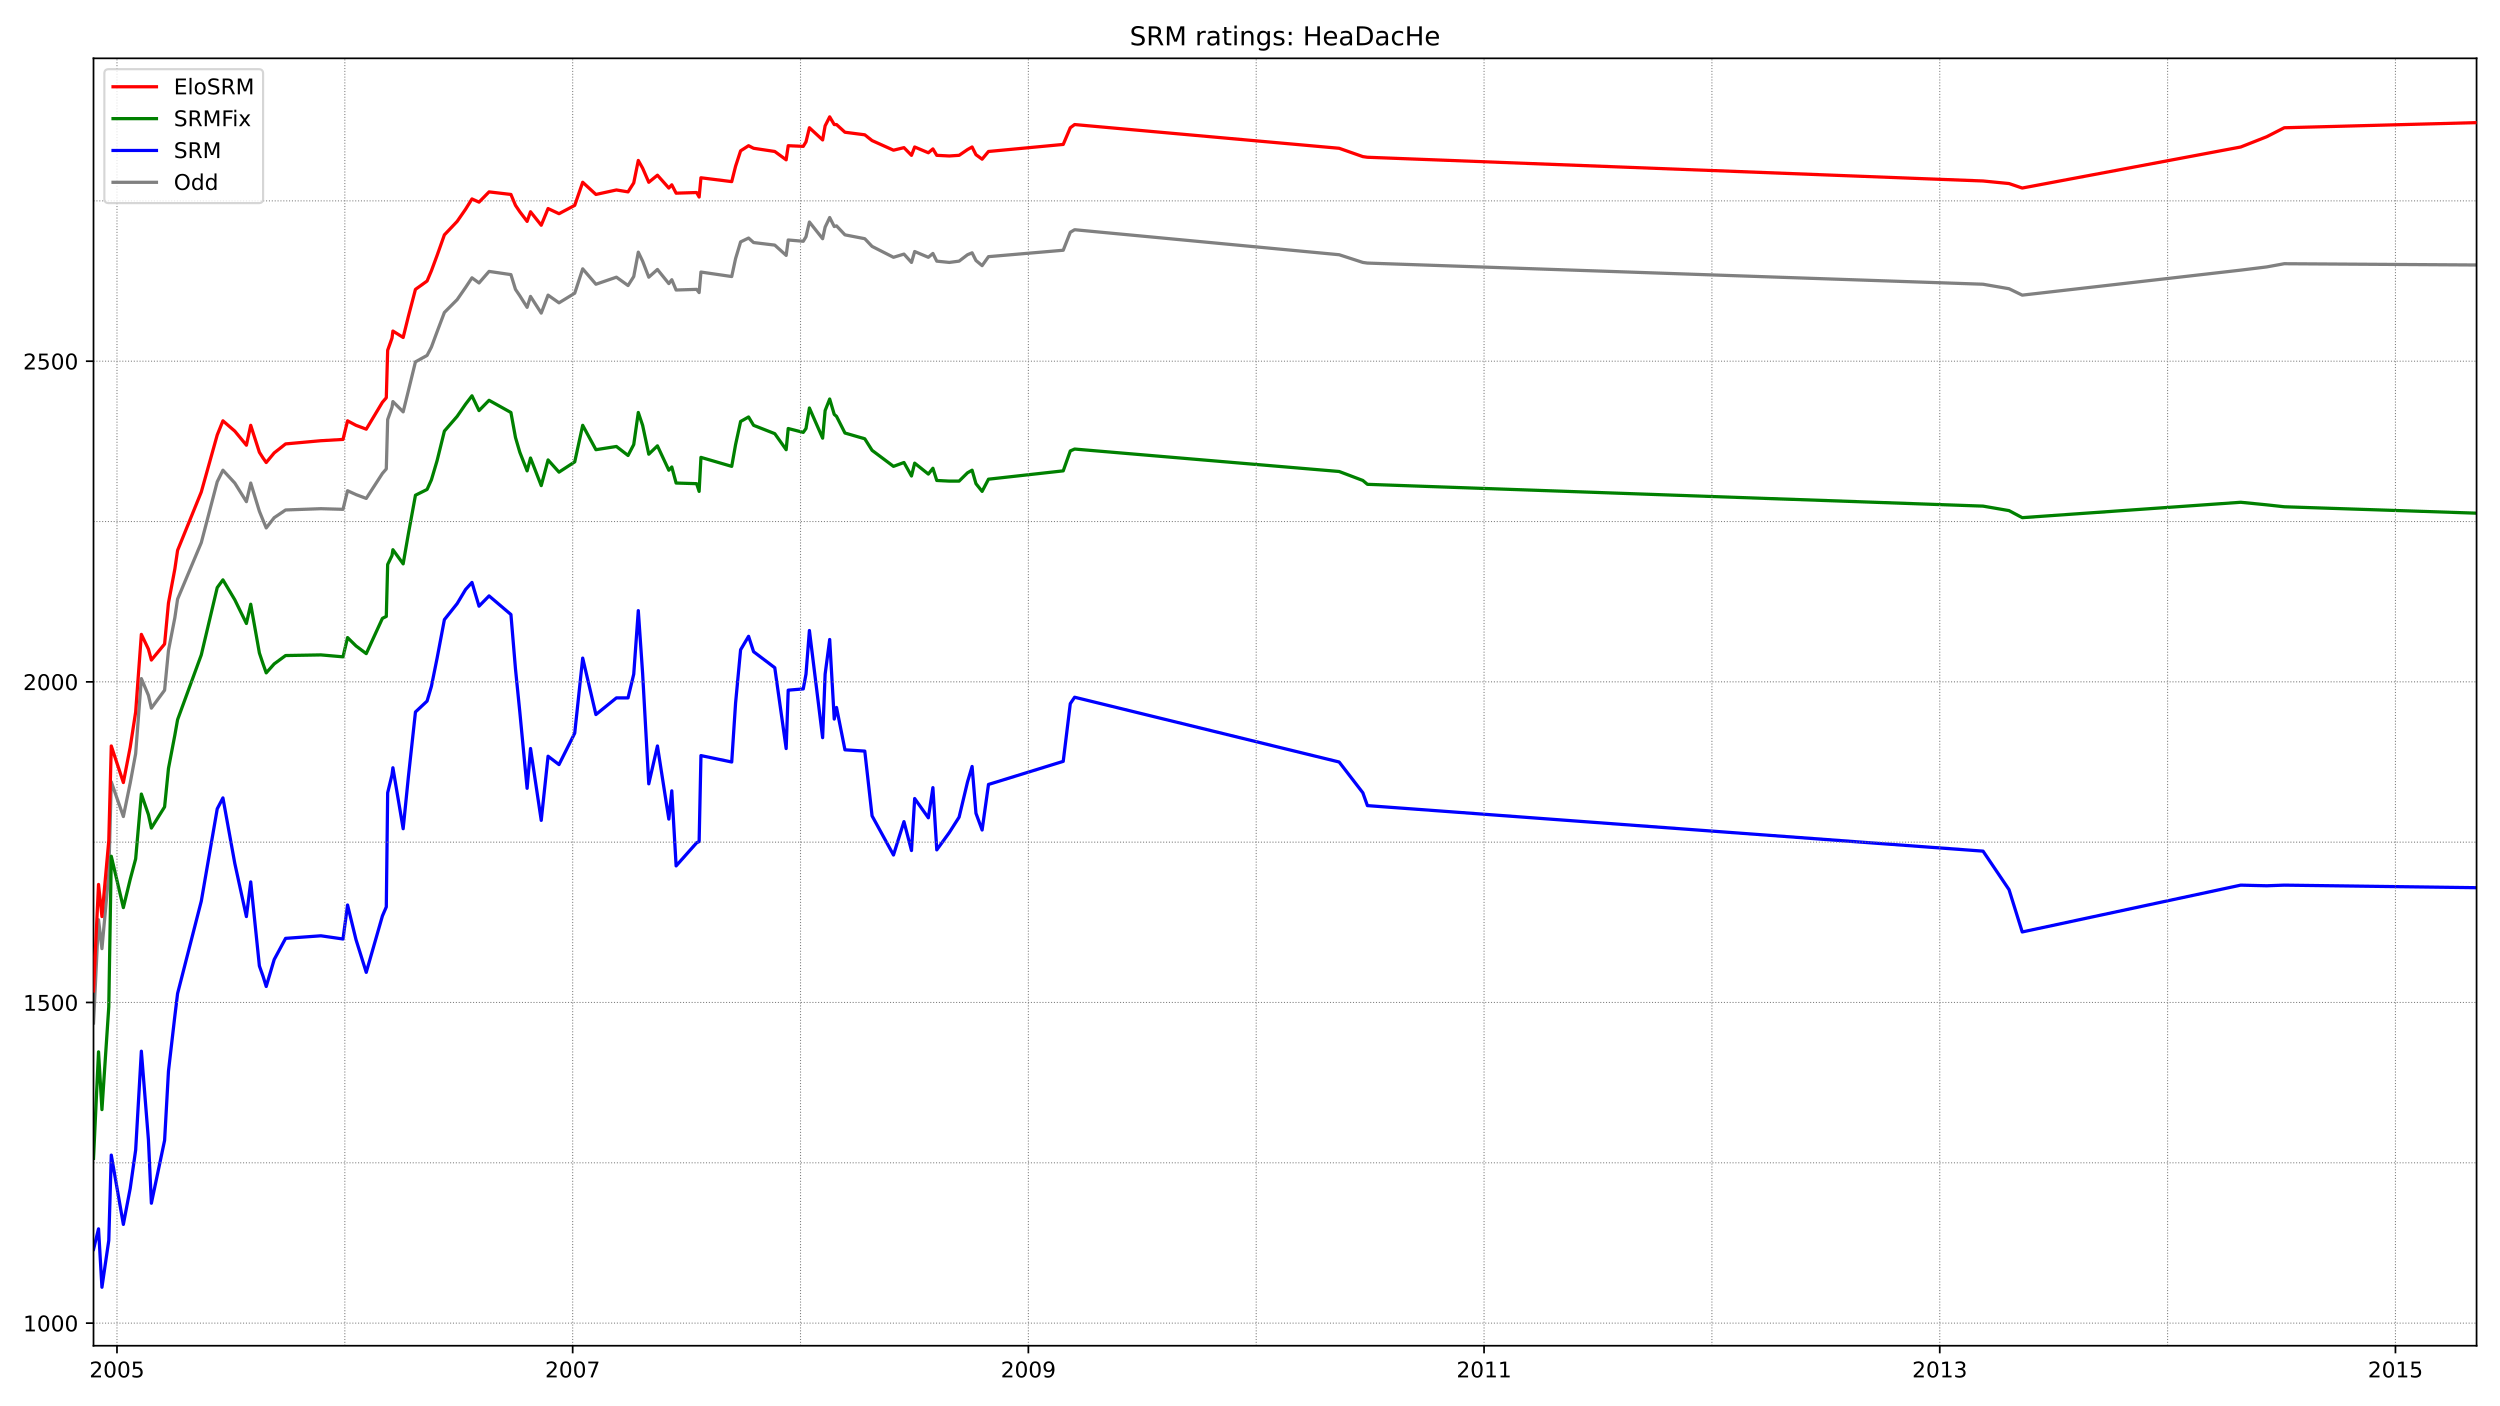 <?xml version="1.0" encoding="utf-8" standalone="no"?>
<!DOCTYPE svg PUBLIC "-//W3C//DTD SVG 1.1//EN"
  "http://www.w3.org/Graphics/SVG/1.1/DTD/svg11.dtd">
<!-- Created with matplotlib (https://matplotlib.org/) -->
<svg height="648pt" version="1.1" viewBox="0 0 1152 648" width="1152pt" xmlns="http://www.w3.org/2000/svg" xmlns:xlink="http://www.w3.org/1999/xlink">
 <defs>
  <style type="text/css">*{stroke-linecap:butt;stroke-linejoin:round;}</style>
 </defs>
 <g id="figure_1">
  <g id="patch_1">
   <path d="M 0 648 
L 1152 648 
L 1152 0 
L 0 0 
z
" style="fill:#ffffff;"/>
  </g>
  <g id="axes_1">
   <g id="patch_2">
    <path d="M 43.09 620.12 
L 1141.2 620.12 
L 1141.2 26.88 
L 43.09 26.88 
z
" style="fill:#ffffff;"/>
   </g>
   <g id="line2d_1">
    <path clip-path="url(#p3ab8e3823b)" d="M 43.09 471.404 
L 45.4 423.826 
L 46.975 437.124 
L 50.124 402.549 
L 51.279 360.291 
L 56.844 376.249 
L 59.994 360.882 
L 62.513 347.289 
L 65.138 312.714 
L 68.393 320.397 
L 69.758 326.307 
L 75.847 318.033 
L 77.632 299.711 
L 80.572 284.64 
L 81.832 276.07 
L 92.751 250.065 
L 100.101 221.992 
L 102.725 216.672 
L 108.185 222.583 
L 113.54 231.153 
L 115.534 222.583 
L 119.524 235.585 
L 121.204 239.722 
L 122.674 243.269 
L 126.349 238.54 
L 131.598 234.994 
L 147.872 234.403 
L 158.056 234.699 
L 160.156 226.129 
L 164.041 227.902 
L 168.765 229.675 
L 176.22 218.15 
L 178.005 216.081 
L 178.635 193.327 
L 180.629 187.712 
L 181.049 185.053 
L 185.774 189.781 
L 188.189 180.029 
L 191.444 166.731 
L 196.798 163.776 
L 198.793 159.934 
L 201.418 152.842 
L 204.777 143.977 
L 210.657 138.066 
L 214.542 132.452 
L 217.482 128.019 
L 220.736 130.383 
L 225.356 125.064 
L 235.435 126.541 
L 237.535 133.338 
L 239.53 136.293 
L 242.89 141.612 
L 244.464 136.589 
L 249.399 144.272 
L 252.549 135.998 
L 257.588 139.544 
L 264.833 135.111 
L 268.508 123.882 
L 274.597 130.974 
L 284.046 127.723 
L 289.401 131.565 
L 292.026 127.428 
L 294.126 116.198 
L 296.12 120.336 
L 298.955 127.723 
L 302.945 124.177 
L 308.194 130.679 
L 309.559 128.905 
L 311.554 133.634 
L 321.003 133.338 
L 322.158 134.816 
L 322.998 125.359 
L 337.172 127.428 
L 338.957 119.154 
L 341.267 111.47 
L 344.942 109.697 
L 347.251 111.766 
L 357.016 112.948 
L 362.265 117.676 
L 363.21 110.584 
L 370.14 111.175 
L 371.4 109.106 
L 372.974 102.309 
L 379.064 109.993 
L 380.219 104.673 
L 382.319 100.241 
L 384.419 104.378 
L 385.468 104.082 
L 389.353 108.22 
L 398.487 109.993 
L 401.847 113.539 
L 411.716 118.563 
L 416.546 117.085 
L 420.011 120.927 
L 421.481 115.903 
L 427.78 118.563 
L 429.88 116.789 
L 431.665 120.336 
L 437.439 120.927 
L 441.954 120.336 
L 445.839 117.38 
L 447.939 116.494 
L 449.724 120.04 
L 452.558 122.404 
L 455.498 118.267 
L 489.935 115.312 
L 493.19 107.038 
L 495.185 105.856 
L 617.081 117.38 
L 628 120.927 
L 630.1 121.222 
L 913.788 130.974 
L 925.757 133.043 
L 931.846 135.998 
L 1032.533 124.473 
L 1044.502 122.995 
L 1052.587 121.518 
L 1141.2 122.109 
" style="fill:none;stroke:#808080;stroke-linecap:square;stroke-width:1.5;"/>
   </g>
   <g id="line2d_2">
    <path clip-path="url(#p3ab8e3823b)" d="M 43.09 575.719 
L 45.4 566.263 
L 46.975 593.155 
L 50.124 571.582 
L 51.279 532.279 
L 56.844 564.194 
L 59.994 547.646 
L 62.513 529.915 
L 65.138 484.406 
L 68.393 525.187 
L 69.758 554.442 
L 75.847 525.482 
L 77.632 493.567 
L 80.572 468.153 
L 81.832 457.81 
L 92.751 415.256 
L 100.101 372.703 
L 102.725 367.679 
L 108.185 397.821 
L 113.54 422.349 
L 115.534 406.391 
L 119.524 445.103 
L 121.204 449.831 
L 122.674 454.559 
L 126.349 442.148 
L 131.598 432.396 
L 147.872 431.214 
L 158.056 432.692 
L 160.156 417.029 
L 164.041 432.987 
L 168.765 448.058 
L 176.22 422.053 
L 178.005 417.916 
L 178.635 365.315 
L 180.629 357.041 
L 181.049 353.79 
L 185.774 381.864 
L 188.189 357.927 
L 191.444 328.08 
L 196.798 323.057 
L 198.793 316.26 
L 201.418 303.257 
L 204.777 285.527 
L 210.657 278.139 
L 214.542 271.638 
L 217.482 268.387 
L 220.736 279.321 
L 225.356 274.593 
L 235.435 283.163 
L 237.535 308.281 
L 239.53 328.08 
L 242.89 363.246 
L 244.464 344.925 
L 249.399 378.022 
L 252.549 348.471 
L 257.588 352.312 
L 264.833 337.832 
L 268.508 303.257 
L 274.597 329.262 
L 284.046 321.579 
L 289.401 321.579 
L 292.026 310.645 
L 294.126 281.39 
L 296.12 310.35 
L 298.955 361.178 
L 302.945 343.743 
L 308.194 377.431 
L 309.559 364.428 
L 311.554 399.003 
L 321.003 388.365 
L 322.158 387.774 
L 322.998 348.175 
L 337.172 351.13 
L 338.957 323.943 
L 341.267 299.416 
L 344.942 293.21 
L 347.251 300.302 
L 357.016 307.69 
L 362.265 344.925 
L 363.21 318.033 
L 370.14 317.442 
L 371.4 310.645 
L 372.974 290.55 
L 379.064 339.901 
L 380.219 310.645 
L 382.319 294.688 
L 384.419 331.331 
L 385.468 326.012 
L 389.353 345.516 
L 398.487 346.107 
L 401.847 375.953 
L 411.716 393.98 
L 416.546 378.613 
L 420.011 391.911 
L 421.481 367.975 
L 427.78 376.84 
L 429.88 362.951 
L 431.665 391.615 
L 437.439 383.637 
L 441.954 376.544 
L 445.839 360.291 
L 447.939 353.199 
L 449.724 374.771 
L 452.558 382.455 
L 455.498 361.473 
L 489.935 350.835 
L 493.19 324.239 
L 495.185 321.284 
L 617.081 351.13 
L 628 365.315 
L 630.1 371.225 
L 913.788 392.207 
L 925.757 409.937 
L 931.846 429.441 
L 1032.533 407.869 
L 1044.502 408.164 
L 1052.587 407.869 
L 1141.2 409.051 
" style="fill:none;stroke:#0000ff;stroke-linecap:square;stroke-width:1.5;"/>
   </g>
   <g id="matplotlib.axis_1">
    <g id="xtick_1">
     <g id="line2d_3">
      <defs>
       <path d="M 0 0 
L 0 3.5 
" id="m7e789c96c9" style="stroke:#000000;stroke-width:0.8;"/>
      </defs>
      <g>
       <use style="stroke:#000000;stroke-width:0.8;" x="53.904" xlink:href="#m7e789c96c9" y="620.12"/>
      </g>
     </g>
     <g id="text_1">
      <!-- 2005 -->
      <g transform="translate(41.179 634.718)scale(0.1 -0.1)">
       <defs>
        <path d="M 19.188 8.297 
L 53.609 8.297 
L 53.609 0 
L 7.328 0 
L 7.328 8.297 
Q 12.938 14.109 22.625 23.891 
Q 32.328 33.688 34.812 36.531 
Q 39.547 41.844 41.422 45.531 
Q 43.312 49.219 43.312 52.781 
Q 43.312 58.594 39.234 62.25 
Q 35.156 65.922 28.609 65.922 
Q 23.969 65.922 18.812 64.312 
Q 13.672 62.703 7.812 59.422 
L 7.812 69.391 
Q 13.766 71.781 18.938 73 
Q 24.125 74.219 28.422 74.219 
Q 39.75 74.219 46.484 68.547 
Q 53.219 62.891 53.219 53.422 
Q 53.219 48.922 51.531 44.891 
Q 49.859 40.875 45.406 35.406 
Q 44.188 33.984 37.641 27.219 
Q 31.109 20.453 19.188 8.297 
z
" id="DejaVuSans-50"/>
        <path d="M 31.781 66.406 
Q 24.172 66.406 20.328 58.906 
Q 16.5 51.422 16.5 36.375 
Q 16.5 21.391 20.328 13.891 
Q 24.172 6.391 31.781 6.391 
Q 39.453 6.391 43.281 13.891 
Q 47.125 21.391 47.125 36.375 
Q 47.125 51.422 43.281 58.906 
Q 39.453 66.406 31.781 66.406 
z
M 31.781 74.219 
Q 44.047 74.219 50.516 64.516 
Q 56.984 54.828 56.984 36.375 
Q 56.984 17.969 50.516 8.266 
Q 44.047 -1.422 31.781 -1.422 
Q 19.531 -1.422 13.062 8.266 
Q 6.594 17.969 6.594 36.375 
Q 6.594 54.828 13.062 64.516 
Q 19.531 74.219 31.781 74.219 
z
" id="DejaVuSans-48"/>
        <path d="M 10.797 72.906 
L 49.516 72.906 
L 49.516 64.594 
L 19.828 64.594 
L 19.828 46.734 
Q 21.969 47.469 24.109 47.828 
Q 26.266 48.188 28.422 48.188 
Q 40.625 48.188 47.75 41.5 
Q 54.891 34.812 54.891 23.391 
Q 54.891 11.625 47.562 5.094 
Q 40.234 -1.422 26.906 -1.422 
Q 22.312 -1.422 17.547 -0.641 
Q 12.797 0.141 7.719 1.703 
L 7.719 11.625 
Q 12.109 9.234 16.797 8.062 
Q 21.484 6.891 26.703 6.891 
Q 35.156 6.891 40.078 11.328 
Q 45.016 15.766 45.016 23.391 
Q 45.016 31 40.078 35.438 
Q 35.156 39.891 26.703 39.891 
Q 22.75 39.891 18.812 39.016 
Q 14.891 38.141 10.797 36.281 
z
" id="DejaVuSans-53"/>
       </defs>
       <use xlink:href="#DejaVuSans-50"/>
       <use x="63.623" xlink:href="#DejaVuSans-48"/>
       <use x="127.246" xlink:href="#DejaVuSans-48"/>
       <use x="190.869" xlink:href="#DejaVuSans-53"/>
      </g>
     </g>
    </g>
    <g id="xtick_2">
     <g id="line2d_4">
      <g>
       <use style="stroke:#000000;stroke-width:0.8;" x="263.888" xlink:href="#m7e789c96c9" y="620.12"/>
      </g>
     </g>
     <g id="text_2">
      <!-- 2007 -->
      <g transform="translate(251.163 634.718)scale(0.1 -0.1)">
       <defs>
        <path d="M 8.203 72.906 
L 55.078 72.906 
L 55.078 68.703 
L 28.609 0 
L 18.312 0 
L 43.219 64.594 
L 8.203 64.594 
z
" id="DejaVuSans-55"/>
       </defs>
       <use xlink:href="#DejaVuSans-50"/>
       <use x="63.623" xlink:href="#DejaVuSans-48"/>
       <use x="127.246" xlink:href="#DejaVuSans-48"/>
       <use x="190.869" xlink:href="#DejaVuSans-55"/>
      </g>
     </g>
    </g>
    <g id="xtick_3">
     <g id="line2d_5">
      <g>
       <use style="stroke:#000000;stroke-width:0.8;" x="473.872" xlink:href="#m7e789c96c9" y="620.12"/>
      </g>
     </g>
     <g id="text_3">
      <!-- 2009 -->
      <g transform="translate(461.147 634.718)scale(0.1 -0.1)">
       <defs>
        <path d="M 10.984 1.516 
L 10.984 10.5 
Q 14.703 8.734 18.5 7.812 
Q 22.312 6.891 25.984 6.891 
Q 35.75 6.891 40.891 13.453 
Q 46.047 20.016 46.781 33.406 
Q 43.953 29.203 39.594 26.953 
Q 35.25 24.703 29.984 24.703 
Q 19.047 24.703 12.672 31.312 
Q 6.297 37.938 6.297 49.422 
Q 6.297 60.641 12.938 67.422 
Q 19.578 74.219 30.609 74.219 
Q 43.266 74.219 49.922 64.516 
Q 56.594 54.828 56.594 36.375 
Q 56.594 19.141 48.406 8.859 
Q 40.234 -1.422 26.422 -1.422 
Q 22.703 -1.422 18.891 -0.688 
Q 15.094 0.047 10.984 1.516 
z
M 30.609 32.422 
Q 37.25 32.422 41.125 36.953 
Q 45.016 41.5 45.016 49.422 
Q 45.016 57.281 41.125 61.844 
Q 37.25 66.406 30.609 66.406 
Q 23.969 66.406 20.094 61.844 
Q 16.219 57.281 16.219 49.422 
Q 16.219 41.5 20.094 36.953 
Q 23.969 32.422 30.609 32.422 
z
" id="DejaVuSans-57"/>
       </defs>
       <use xlink:href="#DejaVuSans-50"/>
       <use x="63.623" xlink:href="#DejaVuSans-48"/>
       <use x="127.246" xlink:href="#DejaVuSans-48"/>
       <use x="190.869" xlink:href="#DejaVuSans-57"/>
      </g>
     </g>
    </g>
    <g id="xtick_4">
     <g id="line2d_6">
      <g>
       <use style="stroke:#000000;stroke-width:0.8;" x="683.855" xlink:href="#m7e789c96c9" y="620.12"/>
      </g>
     </g>
     <g id="text_4">
      <!-- 2011 -->
      <g transform="translate(671.13 634.718)scale(0.1 -0.1)">
       <defs>
        <path d="M 12.406 8.297 
L 28.516 8.297 
L 28.516 63.922 
L 10.984 60.406 
L 10.984 69.391 
L 28.422 72.906 
L 38.281 72.906 
L 38.281 8.297 
L 54.391 8.297 
L 54.391 0 
L 12.406 0 
z
" id="DejaVuSans-49"/>
       </defs>
       <use xlink:href="#DejaVuSans-50"/>
       <use x="63.623" xlink:href="#DejaVuSans-48"/>
       <use x="127.246" xlink:href="#DejaVuSans-49"/>
       <use x="190.869" xlink:href="#DejaVuSans-49"/>
      </g>
     </g>
    </g>
    <g id="xtick_5">
     <g id="line2d_7">
      <g>
       <use style="stroke:#000000;stroke-width:0.8;" x="893.839" xlink:href="#m7e789c96c9" y="620.12"/>
      </g>
     </g>
     <g id="text_5">
      <!-- 2013 -->
      <g transform="translate(881.114 634.718)scale(0.1 -0.1)">
       <defs>
        <path d="M 40.578 39.312 
Q 47.656 37.797 51.625 33 
Q 55.609 28.219 55.609 21.188 
Q 55.609 10.406 48.188 4.484 
Q 40.766 -1.422 27.094 -1.422 
Q 22.516 -1.422 17.656 -0.516 
Q 12.797 0.391 7.625 2.203 
L 7.625 11.719 
Q 11.719 9.328 16.594 8.109 
Q 21.484 6.891 26.812 6.891 
Q 36.078 6.891 40.938 10.547 
Q 45.797 14.203 45.797 21.188 
Q 45.797 27.641 41.281 31.266 
Q 36.766 34.906 28.719 34.906 
L 20.219 34.906 
L 20.219 43.016 
L 29.109 43.016 
Q 36.375 43.016 40.234 45.922 
Q 44.094 48.828 44.094 54.297 
Q 44.094 59.906 40.109 62.906 
Q 36.141 65.922 28.719 65.922 
Q 24.656 65.922 20.016 65.031 
Q 15.375 64.156 9.812 62.312 
L 9.812 71.094 
Q 15.438 72.656 20.344 73.438 
Q 25.25 74.219 29.594 74.219 
Q 40.828 74.219 47.359 69.109 
Q 53.906 64.016 53.906 55.328 
Q 53.906 49.266 50.438 45.094 
Q 46.969 40.922 40.578 39.312 
z
" id="DejaVuSans-51"/>
       </defs>
       <use xlink:href="#DejaVuSans-50"/>
       <use x="63.623" xlink:href="#DejaVuSans-48"/>
       <use x="127.246" xlink:href="#DejaVuSans-49"/>
       <use x="190.869" xlink:href="#DejaVuSans-51"/>
      </g>
     </g>
    </g>
    <g id="xtick_6">
     <g id="line2d_8">
      <g>
       <use style="stroke:#000000;stroke-width:0.8;" x="1103.823" xlink:href="#m7e789c96c9" y="620.12"/>
      </g>
     </g>
     <g id="text_6">
      <!-- 2015 -->
      <g transform="translate(1091.098 634.718)scale(0.1 -0.1)">
       <use xlink:href="#DejaVuSans-50"/>
       <use x="63.623" xlink:href="#DejaVuSans-48"/>
       <use x="127.246" xlink:href="#DejaVuSans-49"/>
       <use x="190.869" xlink:href="#DejaVuSans-53"/>
      </g>
     </g>
    </g>
   </g>
   <g id="matplotlib.axis_2">
    <g id="ytick_1">
     <g id="line2d_9">
      <defs>
       <path d="M 0 0 
L -3.5 0 
" id="m0b6635c29f" style="stroke:#000000;stroke-width:0.8;"/>
      </defs>
      <g>
       <use style="stroke:#000000;stroke-width:0.8;" x="43.09" xlink:href="#m0b6635c29f" y="609.703"/>
      </g>
     </g>
     <g id="text_7">
      <!-- 1000 -->
      <g transform="translate(10.64 613.502)scale(0.1 -0.1)">
       <use xlink:href="#DejaVuSans-49"/>
       <use x="63.623" xlink:href="#DejaVuSans-48"/>
       <use x="127.246" xlink:href="#DejaVuSans-48"/>
       <use x="190.869" xlink:href="#DejaVuSans-48"/>
      </g>
     </g>
    </g>
    <g id="ytick_2">
     <g id="line2d_10">
      <g>
       <use style="stroke:#000000;stroke-width:0.8;" x="43.09" xlink:href="#m0b6635c29f" y="461.947"/>
      </g>
     </g>
     <g id="text_8">
      <!-- 1500 -->
      <g transform="translate(10.64 465.747)scale(0.1 -0.1)">
       <use xlink:href="#DejaVuSans-49"/>
       <use x="63.623" xlink:href="#DejaVuSans-53"/>
       <use x="127.246" xlink:href="#DejaVuSans-48"/>
       <use x="190.869" xlink:href="#DejaVuSans-48"/>
      </g>
     </g>
    </g>
    <g id="ytick_3">
     <g id="line2d_11">
      <g>
       <use style="stroke:#000000;stroke-width:0.8;" x="43.09" xlink:href="#m0b6635c29f" y="314.191"/>
      </g>
     </g>
     <g id="text_9">
      <!-- 2000 -->
      <g transform="translate(10.64 317.991)scale(0.1 -0.1)">
       <use xlink:href="#DejaVuSans-50"/>
       <use x="63.623" xlink:href="#DejaVuSans-48"/>
       <use x="127.246" xlink:href="#DejaVuSans-48"/>
       <use x="190.869" xlink:href="#DejaVuSans-48"/>
      </g>
     </g>
    </g>
    <g id="ytick_4">
     <g id="line2d_12">
      <g>
       <use style="stroke:#000000;stroke-width:0.8;" x="43.09" xlink:href="#m0b6635c29f" y="166.435"/>
      </g>
     </g>
     <g id="text_10">
      <!-- 2500 -->
      <g transform="translate(10.64 170.235)scale(0.1 -0.1)">
       <use xlink:href="#DejaVuSans-50"/>
       <use x="63.623" xlink:href="#DejaVuSans-53"/>
       <use x="127.246" xlink:href="#DejaVuSans-48"/>
       <use x="190.869" xlink:href="#DejaVuSans-48"/>
      </g>
     </g>
    </g>
   </g>
   <g id="line2d_13">
    <path clip-path="url(#p3ab8e3823b)" d="M 43.09 533.757 
L 45.4 484.702 
L 46.975 511.298 
L 50.124 464.016 
L 51.279 394.571 
L 56.844 418.212 
L 59.994 405.209 
L 62.513 395.753 
L 65.138 365.906 
L 68.393 375.362 
L 69.758 381.568 
L 75.847 371.816 
L 77.632 354.085 
L 80.572 338.719 
L 81.832 331.627 
L 92.751 301.78 
L 100.101 270.751 
L 102.725 267.205 
L 108.185 276.366 
L 113.54 287.3 
L 115.534 278.434 
L 119.524 300.893 
L 121.204 305.917 
L 122.674 310.054 
L 126.349 305.917 
L 131.598 302.075 
L 147.872 301.78 
L 158.056 302.666 
L 160.156 293.801 
L 164.041 297.643 
L 168.765 301.189 
L 176.22 284.936 
L 178.005 284.049 
L 178.635 260.113 
L 180.629 255.976 
L 181.049 253.316 
L 185.774 259.817 
L 188.189 245.928 
L 191.444 228.197 
L 196.798 225.538 
L 198.793 221.105 
L 201.418 212.24 
L 204.777 198.646 
L 210.657 191.849 
L 214.542 186.235 
L 217.482 182.393 
L 220.736 189.19 
L 225.356 184.462 
L 235.435 190.076 
L 237.535 201.601 
L 239.53 208.398 
L 242.89 216.968 
L 244.464 211.058 
L 249.399 223.765 
L 252.549 211.944 
L 257.588 217.559 
L 264.833 212.831 
L 268.508 195.987 
L 274.597 207.216 
L 284.046 205.739 
L 289.401 209.876 
L 292.026 204.852 
L 294.126 190.076 
L 296.12 195.987 
L 298.955 209.285 
L 302.945 205.443 
L 308.194 216.672 
L 309.559 215.195 
L 311.554 222.583 
L 321.003 222.878 
L 322.158 226.424 
L 322.998 210.762 
L 337.172 214.899 
L 338.957 204.852 
L 341.267 194.214 
L 344.942 192.145 
L 347.251 195.987 
L 357.016 199.828 
L 362.265 207.216 
L 363.21 197.464 
L 370.14 199.237 
L 371.4 197.464 
L 372.974 188.008 
L 379.064 201.897 
L 380.219 189.19 
L 382.319 183.871 
L 384.419 190.963 
L 385.468 191.849 
L 389.353 199.533 
L 398.487 202.192 
L 401.847 207.512 
L 411.716 214.899 
L 416.546 213.126 
L 420.011 219.332 
L 421.481 213.422 
L 427.78 218.446 
L 429.88 215.786 
L 431.665 221.401 
L 437.439 221.696 
L 441.954 221.696 
L 445.839 217.855 
L 447.939 216.672 
L 449.724 222.878 
L 452.558 226.424 
L 455.498 220.81 
L 489.935 216.968 
L 493.19 207.807 
L 495.185 206.921 
L 617.081 217.263 
L 628 221.401 
L 630.1 223.174 
L 913.788 233.221 
L 925.757 235.29 
L 931.846 238.54 
L 1032.533 231.448 
L 1044.502 232.63 
L 1052.587 233.517 
L 1141.2 236.472 
" style="fill:none;stroke:#008000;stroke-linecap:square;stroke-width:1.5;"/>
   </g>
   <g id="line2d_14">
    <path clip-path="url(#p3ab8e3823b)" d="M 43.09 609.703 
L 1141.2 609.703 
" style="fill:none;stroke:#808080;stroke-dasharray:0.5,0.825;stroke-dashoffset:0;stroke-width:0.5;"/>
   </g>
   <g id="line2d_15">
    <path clip-path="url(#p3ab8e3823b)" d="M 43.09 535.825 
L 1141.2 535.825 
" style="fill:none;stroke:#808080;stroke-dasharray:0.5,0.825;stroke-dashoffset:0;stroke-width:0.5;"/>
   </g>
   <g id="line2d_16">
    <path clip-path="url(#p3ab8e3823b)" d="M 43.09 461.947 
L 1141.2 461.947 
" style="fill:none;stroke:#808080;stroke-dasharray:0.5,0.825;stroke-dashoffset:0;stroke-width:0.5;"/>
   </g>
   <g id="line2d_17">
    <path clip-path="url(#p3ab8e3823b)" d="M 43.09 388.069 
L 1141.2 388.069 
" style="fill:none;stroke:#808080;stroke-dasharray:0.5,0.825;stroke-dashoffset:0;stroke-width:0.5;"/>
   </g>
   <g id="line2d_18">
    <path clip-path="url(#p3ab8e3823b)" d="M 43.09 314.191 
L 1141.2 314.191 
" style="fill:none;stroke:#808080;stroke-dasharray:0.5,0.825;stroke-dashoffset:0;stroke-width:0.5;"/>
   </g>
   <g id="line2d_19">
    <path clip-path="url(#p3ab8e3823b)" d="M 43.09 240.313 
L 1141.2 240.313 
" style="fill:none;stroke:#808080;stroke-dasharray:0.5,0.825;stroke-dashoffset:0;stroke-width:0.5;"/>
   </g>
   <g id="line2d_20">
    <path clip-path="url(#p3ab8e3823b)" d="M 43.09 166.435 
L 1141.2 166.435 
" style="fill:none;stroke:#808080;stroke-dasharray:0.5,0.825;stroke-dashoffset:0;stroke-width:0.5;"/>
   </g>
   <g id="line2d_21">
    <path clip-path="url(#p3ab8e3823b)" d="M 43.09 92.558 
L 1141.2 92.558 
" style="fill:none;stroke:#808080;stroke-dasharray:0.5,0.825;stroke-dashoffset:0;stroke-width:0.5;"/>
   </g>
   <g id="line2d_22">
    <path clip-path="url(#p3ab8e3823b)" d="M 53.904 620.12 
L 53.904 26.88 
" style="fill:none;stroke:#808080;stroke-dasharray:0.5,0.825;stroke-dashoffset:0;stroke-width:0.5;"/>
   </g>
   <g id="line2d_23">
    <path clip-path="url(#p3ab8e3823b)" d="M 158.896 620.12 
L 158.896 26.88 
" style="fill:none;stroke:#808080;stroke-dasharray:0.5,0.825;stroke-dashoffset:0;stroke-width:0.5;"/>
   </g>
   <g id="line2d_24">
    <path clip-path="url(#p3ab8e3823b)" d="M 263.888 620.12 
L 263.888 26.88 
" style="fill:none;stroke:#808080;stroke-dasharray:0.5,0.825;stroke-dashoffset:0;stroke-width:0.5;"/>
   </g>
   <g id="line2d_25">
    <path clip-path="url(#p3ab8e3823b)" d="M 368.88 620.12 
L 368.88 26.88 
" style="fill:none;stroke:#808080;stroke-dasharray:0.5,0.825;stroke-dashoffset:0;stroke-width:0.5;"/>
   </g>
   <g id="line2d_26">
    <path clip-path="url(#p3ab8e3823b)" d="M 473.872 620.12 
L 473.872 26.88 
" style="fill:none;stroke:#808080;stroke-dasharray:0.5,0.825;stroke-dashoffset:0;stroke-width:0.5;"/>
   </g>
   <g id="line2d_27">
    <path clip-path="url(#p3ab8e3823b)" d="M 578.864 620.12 
L 578.864 26.88 
" style="fill:none;stroke:#808080;stroke-dasharray:0.5,0.825;stroke-dashoffset:0;stroke-width:0.5;"/>
   </g>
   <g id="line2d_28">
    <path clip-path="url(#p3ab8e3823b)" d="M 683.855 620.12 
L 683.855 26.88 
" style="fill:none;stroke:#808080;stroke-dasharray:0.5,0.825;stroke-dashoffset:0;stroke-width:0.5;"/>
   </g>
   <g id="line2d_29">
    <path clip-path="url(#p3ab8e3823b)" d="M 788.847 620.12 
L 788.847 26.88 
" style="fill:none;stroke:#808080;stroke-dasharray:0.5,0.825;stroke-dashoffset:0;stroke-width:0.5;"/>
   </g>
   <g id="line2d_30">
    <path clip-path="url(#p3ab8e3823b)" d="M 893.839 620.12 
L 893.839 26.88 
" style="fill:none;stroke:#808080;stroke-dasharray:0.5,0.825;stroke-dashoffset:0;stroke-width:0.5;"/>
   </g>
   <g id="line2d_31">
    <path clip-path="url(#p3ab8e3823b)" d="M 998.831 620.12 
L 998.831 26.88 
" style="fill:none;stroke:#808080;stroke-dasharray:0.5,0.825;stroke-dashoffset:0;stroke-width:0.5;"/>
   </g>
   <g id="line2d_32">
    <path clip-path="url(#p3ab8e3823b)" d="M 1103.823 620.12 
L 1103.823 26.88 
" style="fill:none;stroke:#808080;stroke-dasharray:0.5,0.825;stroke-dashoffset:0;stroke-width:0.5;"/>
   </g>
   <g id="patch_3">
    <path d="M 43.09 620.12 
L 43.09 26.88 
" style="fill:none;stroke:#000000;stroke-linecap:square;stroke-linejoin:miter;stroke-width:0.8;"/>
   </g>
   <g id="patch_4">
    <path d="M 1141.2 620.12 
L 1141.2 26.88 
" style="fill:none;stroke:#000000;stroke-linecap:square;stroke-linejoin:miter;stroke-width:0.8;"/>
   </g>
   <g id="patch_5">
    <path d="M 43.09 620.12 
L 1141.2 620.12 
" style="fill:none;stroke:#000000;stroke-linecap:square;stroke-linejoin:miter;stroke-width:0.8;"/>
   </g>
   <g id="patch_6">
    <path d="M 43.09 26.88 
L 1141.2 26.88 
" style="fill:none;stroke:#000000;stroke-linecap:square;stroke-linejoin:miter;stroke-width:0.8;"/>
   </g>
   <g id="line2d_33">
    <path clip-path="url(#p3ab8e3823b)" d="M 43.09 456.628 
L 45.4 407.573 
L 46.975 422.349 
L 50.124 387.478 
L 51.279 343.743 
L 56.844 360.587 
L 59.994 344.334 
L 62.513 328.08 
L 65.138 292.324 
L 68.393 299.12 
L 69.758 304.144 
L 75.847 296.756 
L 77.632 277.843 
L 80.572 262.181 
L 81.832 253.611 
L 92.751 226.72 
L 100.101 200.419 
L 102.725 193.918 
L 108.185 198.646 
L 113.54 205.148 
L 115.534 195.987 
L 119.524 208.398 
L 121.204 211.058 
L 122.674 213.126 
L 126.349 208.694 
L 131.598 204.556 
L 147.872 203.079 
L 158.056 202.488 
L 160.156 193.918 
L 164.041 195.987 
L 168.765 197.76 
L 176.22 185.348 
L 178.005 183.28 
L 178.635 161.412 
L 180.629 155.797 
L 181.049 152.546 
L 185.774 155.502 
L 188.189 145.75 
L 191.444 133.338 
L 196.798 129.496 
L 198.793 124.768 
L 201.418 117.676 
L 204.777 108.22 
L 210.657 102.014 
L 214.542 96.399 
L 217.482 91.671 
L 220.736 93.149 
L 225.356 88.42 
L 235.435 89.602 
L 237.535 94.626 
L 239.53 97.581 
L 242.89 102.014 
L 244.464 97.581 
L 249.399 103.787 
L 252.549 96.104 
L 257.588 98.468 
L 264.833 94.626 
L 268.508 83.988 
L 274.597 89.602 
L 284.046 87.534 
L 289.401 88.42 
L 292.026 84.283 
L 294.126 73.94 
L 296.12 77.486 
L 298.955 83.988 
L 302.945 80.737 
L 308.194 86.647 
L 309.559 85.17 
L 311.554 89.011 
L 321.003 88.716 
L 322.158 90.784 
L 322.998 81.919 
L 337.172 83.692 
L 338.957 76.6 
L 341.267 69.508 
L 344.942 67.143 
L 347.251 68.326 
L 357.016 69.803 
L 362.265 73.645 
L 363.21 67.143 
L 370.14 67.439 
L 371.4 65.37 
L 372.974 58.869 
L 379.064 64.484 
L 380.219 57.983 
L 382.319 53.845 
L 384.419 57.392 
L 385.468 57.392 
L 389.353 60.938 
L 398.487 62.12 
L 401.847 64.779 
L 411.716 69.212 
L 416.546 68.03 
L 420.011 71.576 
L 421.481 67.735 
L 427.78 70.394 
L 429.88 68.621 
L 431.665 71.576 
L 437.439 71.872 
L 441.954 71.576 
L 445.839 68.917 
L 447.939 67.735 
L 449.724 71.281 
L 452.558 73.349 
L 455.498 69.803 
L 489.935 66.552 
L 493.19 58.869 
L 495.185 57.392 
L 617.081 68.326 
L 628 72.167 
L 630.1 72.463 
L 913.788 83.397 
L 925.757 84.579 
L 931.846 86.647 
L 1032.533 67.735 
L 1044.502 63.006 
L 1052.587 58.869 
L 1141.2 56.505 
" style="fill:none;stroke:#ff0000;stroke-linecap:square;stroke-width:1.5;"/>
   </g>
   <g id="text_11">
    <!-- SRM ratings: HeaDacHe -->
    <g transform="translate(520.574 20.88)scale(0.12 -0.12)">
     <defs>
      <path d="M 53.516 70.516 
L 53.516 60.891 
Q 47.906 63.578 42.922 64.891 
Q 37.938 66.219 33.297 66.219 
Q 25.25 66.219 20.875 63.094 
Q 16.5 59.969 16.5 54.203 
Q 16.5 49.359 19.406 46.891 
Q 22.312 44.438 30.422 42.922 
L 36.375 41.703 
Q 47.406 39.594 52.656 34.297 
Q 57.906 29 57.906 20.125 
Q 57.906 9.516 50.797 4.047 
Q 43.703 -1.422 29.984 -1.422 
Q 24.812 -1.422 18.969 -0.25 
Q 13.141 0.922 6.891 3.219 
L 6.891 13.375 
Q 12.891 10.016 18.656 8.297 
Q 24.422 6.594 29.984 6.594 
Q 38.422 6.594 43.016 9.906 
Q 47.609 13.234 47.609 19.391 
Q 47.609 24.75 44.312 27.781 
Q 41.016 30.812 33.5 32.328 
L 27.484 33.5 
Q 16.453 35.688 11.516 40.375 
Q 6.594 45.062 6.594 53.422 
Q 6.594 63.094 13.406 68.656 
Q 20.219 74.219 32.172 74.219 
Q 37.312 74.219 42.625 73.281 
Q 47.953 72.359 53.516 70.516 
z
" id="DejaVuSans-83"/>
      <path d="M 44.391 34.188 
Q 47.562 33.109 50.562 29.594 
Q 53.562 26.078 56.594 19.922 
L 66.609 0 
L 56 0 
L 46.688 18.703 
Q 43.062 26.031 39.672 28.422 
Q 36.281 30.812 30.422 30.812 
L 19.672 30.812 
L 19.672 0 
L 9.812 0 
L 9.812 72.906 
L 32.078 72.906 
Q 44.578 72.906 50.734 67.672 
Q 56.891 62.453 56.891 51.906 
Q 56.891 45.016 53.688 40.469 
Q 50.484 35.938 44.391 34.188 
z
M 19.672 64.797 
L 19.672 38.922 
L 32.078 38.922 
Q 39.203 38.922 42.844 42.219 
Q 46.484 45.516 46.484 51.906 
Q 46.484 58.297 42.844 61.547 
Q 39.203 64.797 32.078 64.797 
z
" id="DejaVuSans-82"/>
      <path d="M 9.812 72.906 
L 24.516 72.906 
L 43.109 23.297 
L 61.812 72.906 
L 76.516 72.906 
L 76.516 0 
L 66.891 0 
L 66.891 64.016 
L 48.094 14.016 
L 38.188 14.016 
L 19.391 64.016 
L 19.391 0 
L 9.812 0 
z
" id="DejaVuSans-77"/>
      <path id="DejaVuSans-32"/>
      <path d="M 41.109 46.297 
Q 39.594 47.172 37.812 47.578 
Q 36.031 48 33.891 48 
Q 26.266 48 22.188 43.047 
Q 18.109 38.094 18.109 28.812 
L 18.109 0 
L 9.078 0 
L 9.078 54.688 
L 18.109 54.688 
L 18.109 46.188 
Q 20.953 51.172 25.484 53.578 
Q 30.031 56 36.531 56 
Q 37.453 56 38.578 55.875 
Q 39.703 55.766 41.062 55.516 
z
" id="DejaVuSans-114"/>
      <path d="M 34.281 27.484 
Q 23.391 27.484 19.188 25 
Q 14.984 22.516 14.984 16.5 
Q 14.984 11.719 18.141 8.906 
Q 21.297 6.109 26.703 6.109 
Q 34.188 6.109 38.703 11.406 
Q 43.219 16.703 43.219 25.484 
L 43.219 27.484 
z
M 52.203 31.203 
L 52.203 0 
L 43.219 0 
L 43.219 8.297 
Q 40.141 3.328 35.547 0.953 
Q 30.953 -1.422 24.312 -1.422 
Q 15.922 -1.422 10.953 3.297 
Q 6 8.016 6 15.922 
Q 6 25.141 12.172 29.828 
Q 18.359 34.516 30.609 34.516 
L 43.219 34.516 
L 43.219 35.406 
Q 43.219 41.609 39.141 45 
Q 35.062 48.391 27.688 48.391 
Q 23 48.391 18.547 47.266 
Q 14.109 46.141 10.016 43.891 
L 10.016 52.203 
Q 14.938 54.109 19.578 55.047 
Q 24.219 56 28.609 56 
Q 40.484 56 46.344 49.844 
Q 52.203 43.703 52.203 31.203 
z
" id="DejaVuSans-97"/>
      <path d="M 18.312 70.219 
L 18.312 54.688 
L 36.812 54.688 
L 36.812 47.703 
L 18.312 47.703 
L 18.312 18.016 
Q 18.312 11.328 20.141 9.422 
Q 21.969 7.516 27.594 7.516 
L 36.812 7.516 
L 36.812 0 
L 27.594 0 
Q 17.188 0 13.234 3.875 
Q 9.281 7.766 9.281 18.016 
L 9.281 47.703 
L 2.688 47.703 
L 2.688 54.688 
L 9.281 54.688 
L 9.281 70.219 
z
" id="DejaVuSans-116"/>
      <path d="M 9.422 54.688 
L 18.406 54.688 
L 18.406 0 
L 9.422 0 
z
M 9.422 75.984 
L 18.406 75.984 
L 18.406 64.594 
L 9.422 64.594 
z
" id="DejaVuSans-105"/>
      <path d="M 54.891 33.016 
L 54.891 0 
L 45.906 0 
L 45.906 32.719 
Q 45.906 40.484 42.875 44.328 
Q 39.844 48.188 33.797 48.188 
Q 26.516 48.188 22.312 43.547 
Q 18.109 38.922 18.109 30.906 
L 18.109 0 
L 9.078 0 
L 9.078 54.688 
L 18.109 54.688 
L 18.109 46.188 
Q 21.344 51.125 25.703 53.562 
Q 30.078 56 35.797 56 
Q 45.219 56 50.047 50.172 
Q 54.891 44.344 54.891 33.016 
z
" id="DejaVuSans-110"/>
      <path d="M 45.406 27.984 
Q 45.406 37.75 41.375 43.109 
Q 37.359 48.484 30.078 48.484 
Q 22.859 48.484 18.828 43.109 
Q 14.797 37.75 14.797 27.984 
Q 14.797 18.266 18.828 12.891 
Q 22.859 7.516 30.078 7.516 
Q 37.359 7.516 41.375 12.891 
Q 45.406 18.266 45.406 27.984 
z
M 54.391 6.781 
Q 54.391 -7.172 48.188 -13.984 
Q 42 -20.797 29.203 -20.797 
Q 24.469 -20.797 20.266 -20.094 
Q 16.062 -19.391 12.109 -17.922 
L 12.109 -9.188 
Q 16.062 -11.328 19.922 -12.344 
Q 23.781 -13.375 27.781 -13.375 
Q 36.625 -13.375 41.016 -8.766 
Q 45.406 -4.156 45.406 5.172 
L 45.406 9.625 
Q 42.625 4.781 38.281 2.391 
Q 33.938 0 27.875 0 
Q 17.828 0 11.672 7.656 
Q 5.516 15.328 5.516 27.984 
Q 5.516 40.672 11.672 48.328 
Q 17.828 56 27.875 56 
Q 33.938 56 38.281 53.609 
Q 42.625 51.219 45.406 46.391 
L 45.406 54.688 
L 54.391 54.688 
z
" id="DejaVuSans-103"/>
      <path d="M 44.281 53.078 
L 44.281 44.578 
Q 40.484 46.531 36.375 47.5 
Q 32.281 48.484 27.875 48.484 
Q 21.188 48.484 17.844 46.438 
Q 14.5 44.391 14.5 40.281 
Q 14.5 37.156 16.891 35.375 
Q 19.281 33.594 26.516 31.984 
L 29.594 31.297 
Q 39.156 29.25 43.188 25.516 
Q 47.219 21.781 47.219 15.094 
Q 47.219 7.469 41.188 3.016 
Q 35.156 -1.422 24.609 -1.422 
Q 20.219 -1.422 15.453 -0.562 
Q 10.688 0.297 5.422 2 
L 5.422 11.281 
Q 10.406 8.688 15.234 7.391 
Q 20.062 6.109 24.812 6.109 
Q 31.156 6.109 34.562 8.281 
Q 37.984 10.453 37.984 14.406 
Q 37.984 18.062 35.516 20.016 
Q 33.062 21.969 24.703 23.781 
L 21.578 24.516 
Q 13.234 26.266 9.516 29.906 
Q 5.812 33.547 5.812 39.891 
Q 5.812 47.609 11.281 51.797 
Q 16.75 56 26.812 56 
Q 31.781 56 36.172 55.266 
Q 40.578 54.547 44.281 53.078 
z
" id="DejaVuSans-115"/>
      <path d="M 11.719 12.406 
L 22.016 12.406 
L 22.016 0 
L 11.719 0 
z
M 11.719 51.703 
L 22.016 51.703 
L 22.016 39.312 
L 11.719 39.312 
z
" id="DejaVuSans-58"/>
      <path d="M 9.812 72.906 
L 19.672 72.906 
L 19.672 43.016 
L 55.516 43.016 
L 55.516 72.906 
L 65.375 72.906 
L 65.375 0 
L 55.516 0 
L 55.516 34.719 
L 19.672 34.719 
L 19.672 0 
L 9.812 0 
z
" id="DejaVuSans-72"/>
      <path d="M 56.203 29.594 
L 56.203 25.203 
L 14.891 25.203 
Q 15.484 15.922 20.484 11.062 
Q 25.484 6.203 34.422 6.203 
Q 39.594 6.203 44.453 7.469 
Q 49.312 8.734 54.109 11.281 
L 54.109 2.781 
Q 49.266 0.734 44.188 -0.344 
Q 39.109 -1.422 33.891 -1.422 
Q 20.797 -1.422 13.156 6.188 
Q 5.516 13.812 5.516 26.812 
Q 5.516 40.234 12.766 48.109 
Q 20.016 56 32.328 56 
Q 43.359 56 49.781 48.891 
Q 56.203 41.797 56.203 29.594 
z
M 47.219 32.234 
Q 47.125 39.594 43.094 43.984 
Q 39.062 48.391 32.422 48.391 
Q 24.906 48.391 20.391 44.141 
Q 15.875 39.891 15.188 32.172 
z
" id="DejaVuSans-101"/>
      <path d="M 19.672 64.797 
L 19.672 8.109 
L 31.594 8.109 
Q 46.688 8.109 53.688 14.938 
Q 60.688 21.781 60.688 36.531 
Q 60.688 51.172 53.688 57.984 
Q 46.688 64.797 31.594 64.797 
z
M 9.812 72.906 
L 30.078 72.906 
Q 51.266 72.906 61.172 64.094 
Q 71.094 55.281 71.094 36.531 
Q 71.094 17.672 61.125 8.828 
Q 51.172 0 30.078 0 
L 9.812 0 
z
" id="DejaVuSans-68"/>
      <path d="M 48.781 52.594 
L 48.781 44.188 
Q 44.969 46.297 41.141 47.344 
Q 37.312 48.391 33.406 48.391 
Q 24.656 48.391 19.812 42.844 
Q 14.984 37.312 14.984 27.297 
Q 14.984 17.281 19.812 11.734 
Q 24.656 6.203 33.406 6.203 
Q 37.312 6.203 41.141 7.25 
Q 44.969 8.297 48.781 10.406 
L 48.781 2.094 
Q 45.016 0.344 40.984 -0.531 
Q 36.969 -1.422 32.422 -1.422 
Q 20.062 -1.422 12.781 6.344 
Q 5.516 14.109 5.516 27.297 
Q 5.516 40.672 12.859 48.328 
Q 20.219 56 33.016 56 
Q 37.156 56 41.109 55.141 
Q 45.062 54.297 48.781 52.594 
z
" id="DejaVuSans-99"/>
     </defs>
     <use xlink:href="#DejaVuSans-83"/>
     <use x="63.477" xlink:href="#DejaVuSans-82"/>
     <use x="132.959" xlink:href="#DejaVuSans-77"/>
     <use x="219.238" xlink:href="#DejaVuSans-32"/>
     <use x="251.025" xlink:href="#DejaVuSans-114"/>
     <use x="292.139" xlink:href="#DejaVuSans-97"/>
     <use x="353.418" xlink:href="#DejaVuSans-116"/>
     <use x="392.627" xlink:href="#DejaVuSans-105"/>
     <use x="420.41" xlink:href="#DejaVuSans-110"/>
     <use x="483.789" xlink:href="#DejaVuSans-103"/>
     <use x="547.266" xlink:href="#DejaVuSans-115"/>
     <use x="599.365" xlink:href="#DejaVuSans-58"/>
     <use x="633.057" xlink:href="#DejaVuSans-32"/>
     <use x="664.844" xlink:href="#DejaVuSans-72"/>
     <use x="740.039" xlink:href="#DejaVuSans-101"/>
     <use x="801.562" xlink:href="#DejaVuSans-97"/>
     <use x="862.842" xlink:href="#DejaVuSans-68"/>
     <use x="939.844" xlink:href="#DejaVuSans-97"/>
     <use x="1001.123" xlink:href="#DejaVuSans-99"/>
     <use x="1056.104" xlink:href="#DejaVuSans-72"/>
     <use x="1131.299" xlink:href="#DejaVuSans-101"/>
    </g>
   </g>
   <g id="legend_1">
    <g id="patch_7">
     <path d="M 50.09 93.593 
L 119.231 93.593 
Q 121.231 93.593 121.231 91.593 
L 121.231 33.88 
Q 121.231 31.88 119.231 31.88 
L 50.09 31.88 
Q 48.09 31.88 48.09 33.88 
L 48.09 91.593 
Q 48.09 93.593 50.09 93.593 
z
" style="fill:#ffffff;opacity:0.8;stroke:#cccccc;stroke-linejoin:miter;"/>
    </g>
    <g id="line2d_34">
     <path d="M 52.09 39.978 
L 72.09 39.978 
" style="fill:none;stroke:#ff0000;stroke-linecap:square;stroke-width:1.5;"/>
    </g>
    <g id="line2d_35"/>
    <g id="text_12">
     <!-- EloSRM -->
     <g transform="translate(80.09 43.478)scale(0.1 -0.1)">
      <defs>
       <path d="M 9.812 72.906 
L 55.906 72.906 
L 55.906 64.594 
L 19.672 64.594 
L 19.672 43.016 
L 54.391 43.016 
L 54.391 34.719 
L 19.672 34.719 
L 19.672 8.297 
L 56.781 8.297 
L 56.781 0 
L 9.812 0 
z
" id="DejaVuSans-69"/>
       <path d="M 9.422 75.984 
L 18.406 75.984 
L 18.406 0 
L 9.422 0 
z
" id="DejaVuSans-108"/>
       <path d="M 30.609 48.391 
Q 23.391 48.391 19.188 42.75 
Q 14.984 37.109 14.984 27.297 
Q 14.984 17.484 19.156 11.844 
Q 23.344 6.203 30.609 6.203 
Q 37.797 6.203 41.984 11.859 
Q 46.188 17.531 46.188 27.297 
Q 46.188 37.016 41.984 42.703 
Q 37.797 48.391 30.609 48.391 
z
M 30.609 56 
Q 42.328 56 49.016 48.375 
Q 55.719 40.766 55.719 27.297 
Q 55.719 13.875 49.016 6.219 
Q 42.328 -1.422 30.609 -1.422 
Q 18.844 -1.422 12.172 6.219 
Q 5.516 13.875 5.516 27.297 
Q 5.516 40.766 12.172 48.375 
Q 18.844 56 30.609 56 
z
" id="DejaVuSans-111"/>
      </defs>
      <use xlink:href="#DejaVuSans-69"/>
      <use x="63.184" xlink:href="#DejaVuSans-108"/>
      <use x="90.967" xlink:href="#DejaVuSans-111"/>
      <use x="152.148" xlink:href="#DejaVuSans-83"/>
      <use x="215.625" xlink:href="#DejaVuSans-82"/>
      <use x="285.107" xlink:href="#DejaVuSans-77"/>
     </g>
    </g>
    <g id="line2d_36">
     <path d="M 52.09 54.657 
L 72.09 54.657 
" style="fill:none;stroke:#008000;stroke-linecap:square;stroke-width:1.5;"/>
    </g>
    <g id="line2d_37"/>
    <g id="text_13">
     <!-- SRMFix -->
     <g transform="translate(80.09 58.157)scale(0.1 -0.1)">
      <defs>
       <path d="M 9.812 72.906 
L 51.703 72.906 
L 51.703 64.594 
L 19.672 64.594 
L 19.672 43.109 
L 48.578 43.109 
L 48.578 34.812 
L 19.672 34.812 
L 19.672 0 
L 9.812 0 
z
" id="DejaVuSans-70"/>
       <path d="M 54.891 54.688 
L 35.109 28.078 
L 55.906 0 
L 45.312 0 
L 29.391 21.484 
L 13.484 0 
L 2.875 0 
L 24.125 28.609 
L 4.688 54.688 
L 15.281 54.688 
L 29.781 35.203 
L 44.281 54.688 
z
" id="DejaVuSans-120"/>
      </defs>
      <use xlink:href="#DejaVuSans-83"/>
      <use x="63.477" xlink:href="#DejaVuSans-82"/>
      <use x="132.959" xlink:href="#DejaVuSans-77"/>
      <use x="219.238" xlink:href="#DejaVuSans-70"/>
      <use x="269.508" xlink:href="#DejaVuSans-105"/>
      <use x="297.291" xlink:href="#DejaVuSans-120"/>
     </g>
    </g>
    <g id="line2d_38">
     <path d="M 52.09 69.335 
L 72.09 69.335 
" style="fill:none;stroke:#0000ff;stroke-linecap:square;stroke-width:1.5;"/>
    </g>
    <g id="line2d_39"/>
    <g id="text_14">
     <!-- SRM -->
     <g transform="translate(80.09 72.835)scale(0.1 -0.1)">
      <use xlink:href="#DejaVuSans-83"/>
      <use x="63.477" xlink:href="#DejaVuSans-82"/>
      <use x="132.959" xlink:href="#DejaVuSans-77"/>
     </g>
    </g>
    <g id="line2d_40">
     <path d="M 52.09 84.013 
L 72.09 84.013 
" style="fill:none;stroke:#808080;stroke-linecap:square;stroke-width:1.5;"/>
    </g>
    <g id="line2d_41"/>
    <g id="text_15">
     <!-- Odd -->
     <g transform="translate(80.09 87.513)scale(0.1 -0.1)">
      <defs>
       <path d="M 39.406 66.219 
Q 28.656 66.219 22.328 58.203 
Q 16.016 50.203 16.016 36.375 
Q 16.016 22.609 22.328 14.594 
Q 28.656 6.594 39.406 6.594 
Q 50.141 6.594 56.422 14.594 
Q 62.703 22.609 62.703 36.375 
Q 62.703 50.203 56.422 58.203 
Q 50.141 66.219 39.406 66.219 
z
M 39.406 74.219 
Q 54.734 74.219 63.906 63.938 
Q 73.094 53.656 73.094 36.375 
Q 73.094 19.141 63.906 8.859 
Q 54.734 -1.422 39.406 -1.422 
Q 24.031 -1.422 14.812 8.828 
Q 5.609 19.094 5.609 36.375 
Q 5.609 53.656 14.812 63.938 
Q 24.031 74.219 39.406 74.219 
z
" id="DejaVuSans-79"/>
       <path d="M 45.406 46.391 
L 45.406 75.984 
L 54.391 75.984 
L 54.391 0 
L 45.406 0 
L 45.406 8.203 
Q 42.578 3.328 38.25 0.953 
Q 33.938 -1.422 27.875 -1.422 
Q 17.969 -1.422 11.734 6.484 
Q 5.516 14.406 5.516 27.297 
Q 5.516 40.188 11.734 48.094 
Q 17.969 56 27.875 56 
Q 33.938 56 38.25 53.625 
Q 42.578 51.266 45.406 46.391 
z
M 14.797 27.297 
Q 14.797 17.391 18.875 11.75 
Q 22.953 6.109 30.078 6.109 
Q 37.203 6.109 41.297 11.75 
Q 45.406 17.391 45.406 27.297 
Q 45.406 37.203 41.297 42.844 
Q 37.203 48.484 30.078 48.484 
Q 22.953 48.484 18.875 42.844 
Q 14.797 37.203 14.797 27.297 
z
" id="DejaVuSans-100"/>
      </defs>
      <use xlink:href="#DejaVuSans-79"/>
      <use x="78.711" xlink:href="#DejaVuSans-100"/>
      <use x="142.188" xlink:href="#DejaVuSans-100"/>
     </g>
    </g>
   </g>
  </g>
 </g>
 <defs>
  <clipPath id="p3ab8e3823b">
   <rect height="593.24" width="1098.11" x="43.09" y="26.88"/>
  </clipPath>
 </defs>
</svg>
